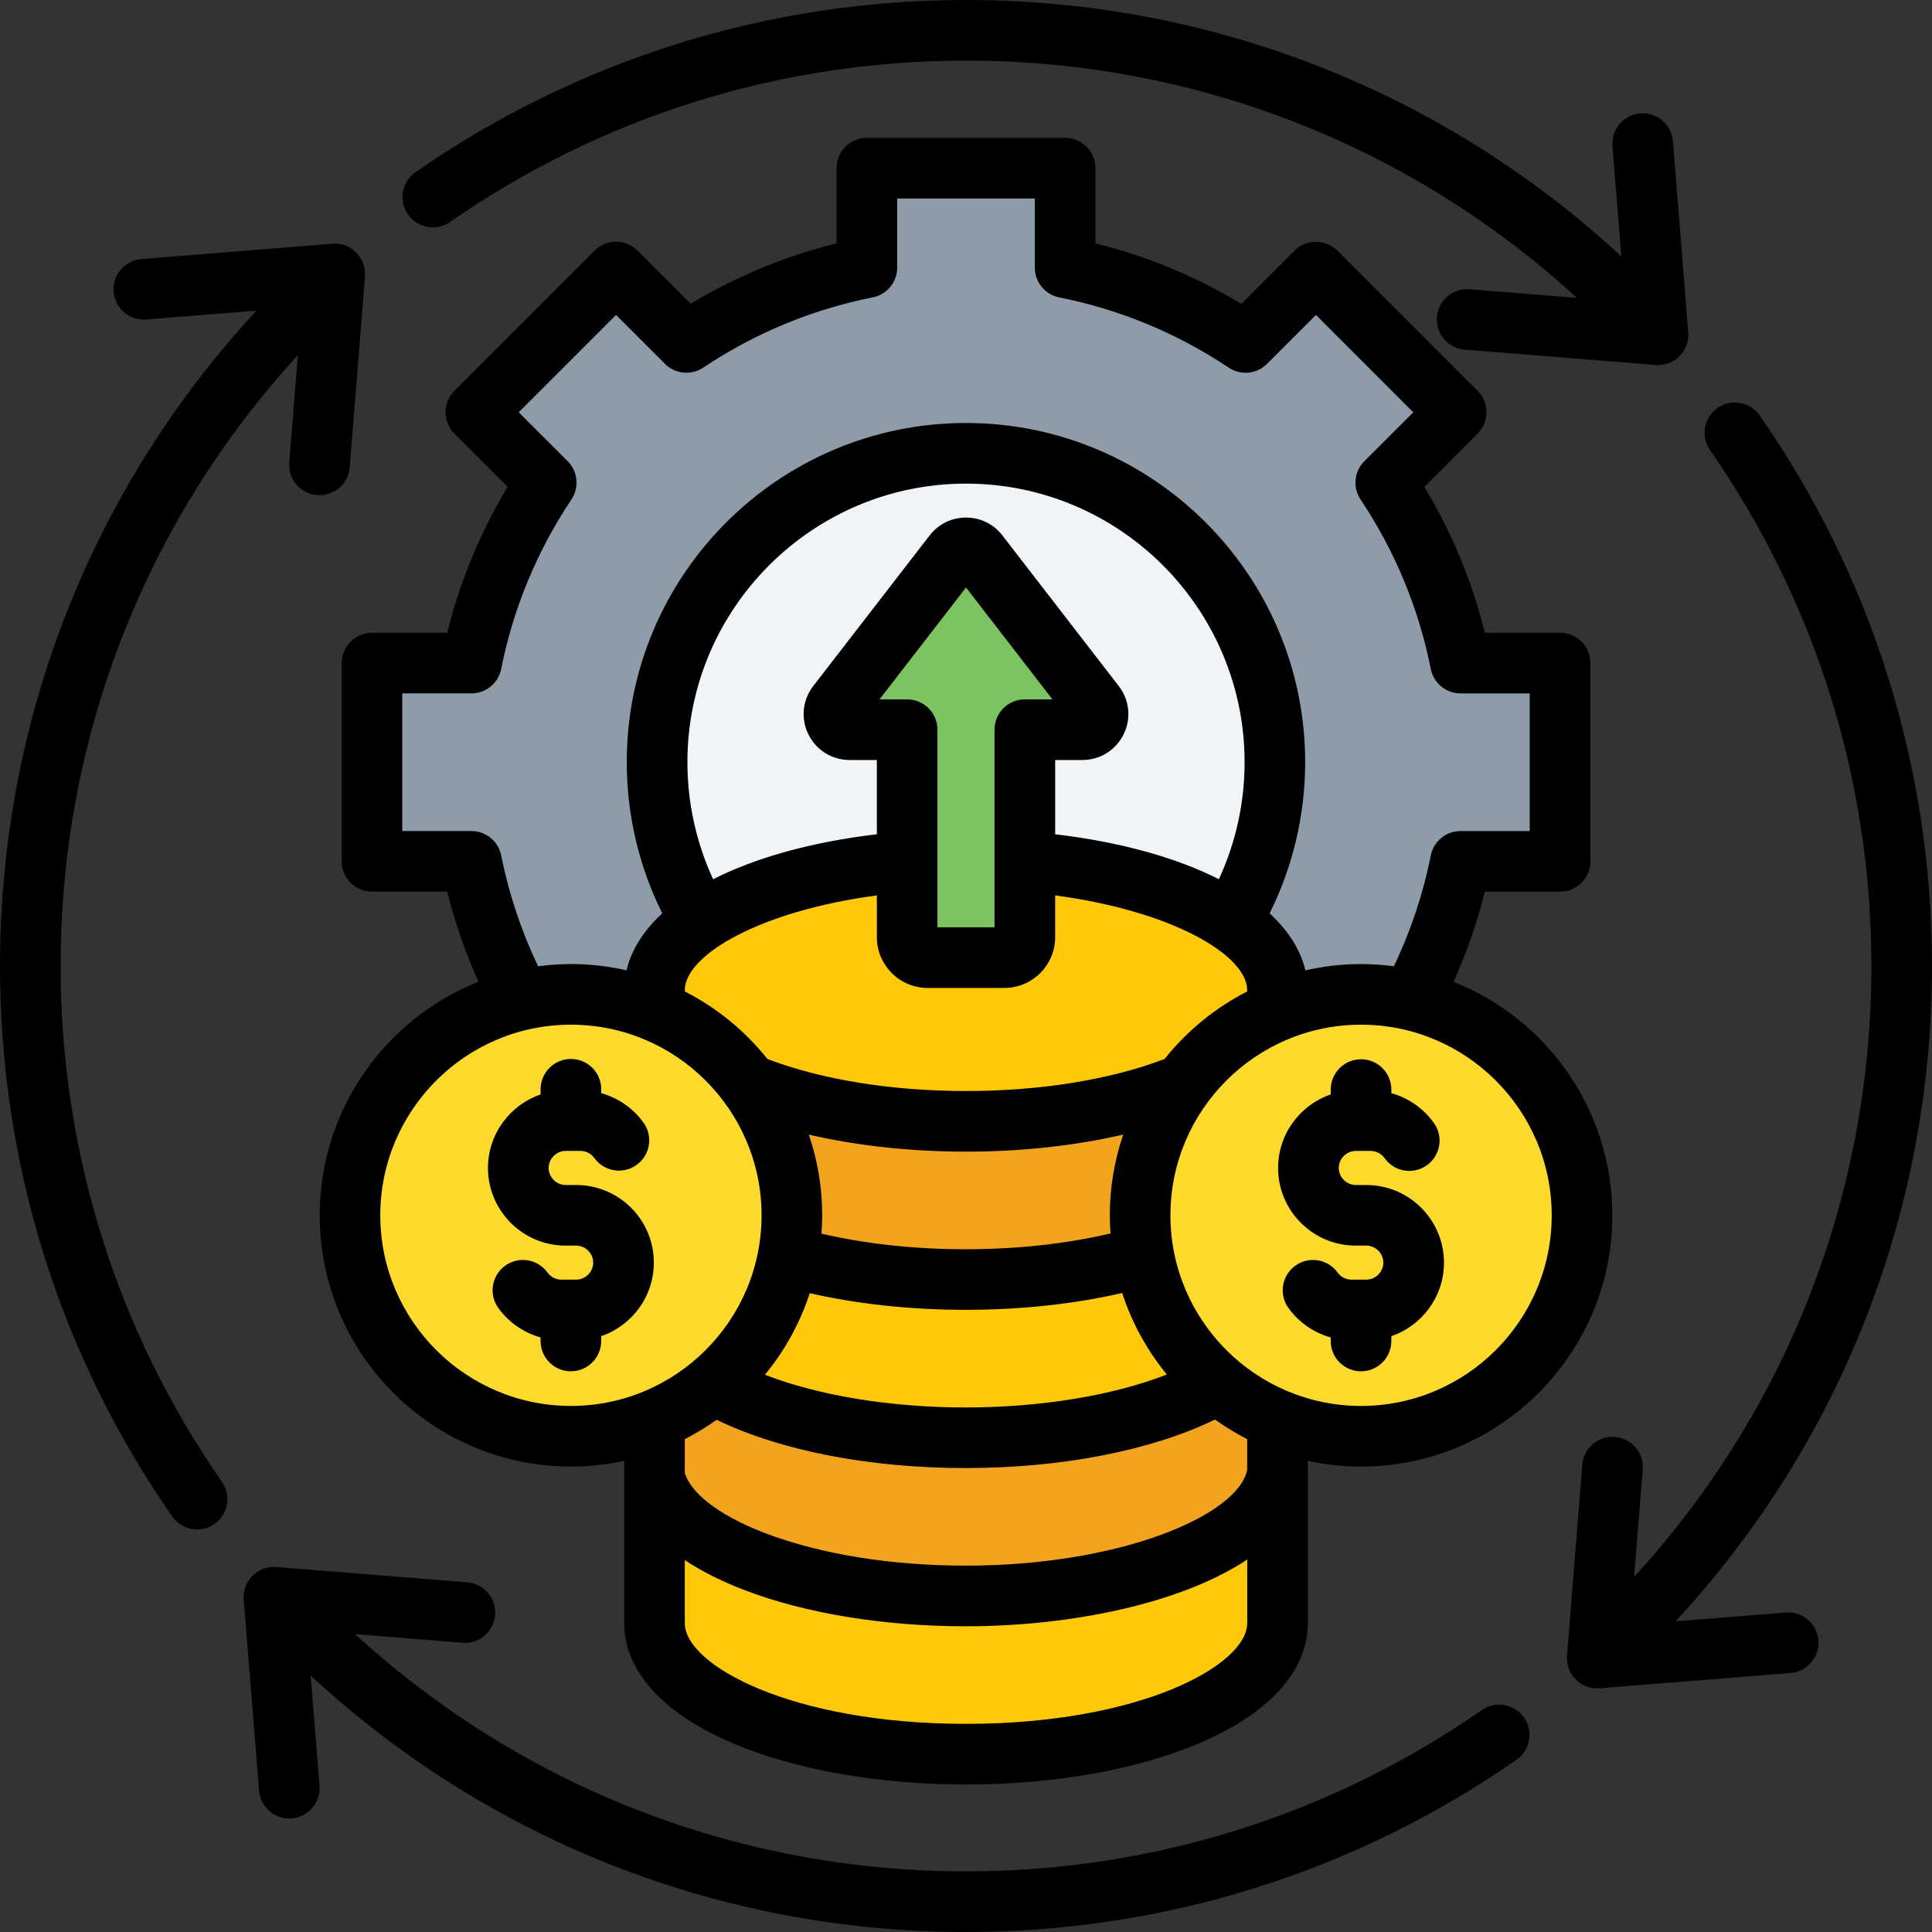 <?xml version="1.0" encoding="utf-8"?>
<!-- Generator: Adobe Illustrator 27.6.1, SVG Export Plug-In . SVG Version: 6.00 Build 0)  -->
<svg version="1.1" id="Layer_1" xmlns="http://www.w3.org/2000/svg" xmlns:xlink="http://www.w3.org/1999/xlink" x="0px" y="0px"
	 width="80px" height="79.999px" viewBox="0 0 80 79.999" style="enable-background:new 0 0 80 79.999;" xml:space="preserve">
<rect x="0" y="0" width="80" height="79.999" fill="#333333" stroke="none"/>
<style type="text/css">
	.st0{fill-rule:evenodd;clip-rule:evenodd;fill:#8D9CA8;}
	.st1{fill-rule:evenodd;clip-rule:evenodd;fill:#F0F4F6;}
	.st2{fill-rule:evenodd;clip-rule:evenodd;fill:#FFC809;}
	.st3{fill-rule:evenodd;clip-rule:evenodd;fill:#F3A41E;}
	.st4{fill-rule:evenodd;clip-rule:evenodd;fill:#7CC361;}
	.st5{fill-rule:evenodd;clip-rule:evenodd;fill:#FEDA2D;}
	.st6{fill-rule:evenodd;clip-rule:evenodd;}
</style>
<g>
	<g>
		<path class="st0" d="M35.895,6.964h8.21v4.119c2.67,0.533,5.208,1.585,7.472,3.097l2.914-2.914l5.805,5.805l-2.914,2.914
			c1.512,2.264,2.564,4.802,3.097,7.472h4.119v8.21h-4.119c-0.533,2.67-1.585,5.208-3.097,7.472l2.914,2.914l-5.805,5.805
			l-2.914-2.914c-2.264,1.512-4.803,2.564-7.472,3.097v4.119h-8.21V52.04c-2.67-0.533-5.208-1.585-7.472-3.097l-2.914,2.914
			l-5.805-5.805l2.914-2.914c-1.512-2.264-2.564-4.803-3.097-7.472h-4.119v-8.21h4.119c0.533-2.67,1.585-5.208,3.097-7.472
			l-2.914-2.914l5.805-5.805l2.914,2.914c2.264-1.512,4.803-2.564,7.472-3.097L35.895,6.964z"/>
		<circle class="st1" cx="39.991" cy="31.574" r="12.791"/>
		<path class="st2" d="M52.899,41.008v26.204c0,2.996-5.775,5.424-12.899,5.424s-12.899-2.429-12.899-5.424V41.008
			c0-2.996,5.775-5.424,12.899-5.424C47.124,35.584,52.899,38.012,52.899,41.008L52.899,41.008z"/>
		<g>
			<path class="st3" d="M39.982,59.534c-7.116-0.004-12.881-2.431-12.881-5.424v6.551c0,2.996,5.775,5.424,12.899,5.424
				s12.899-2.429,12.899-5.424V54.11c0,1.432-1.32,2.735-3.476,3.704c-2.354,1.059-5.705,1.72-9.423,1.72H39.982z M39.982,46.432
				c-7.116-0.004-12.881-2.431-12.881-5.424v6.551c0,2.996,5.775,5.424,12.899,5.424s12.899-2.429,12.899-5.424v-6.551
				c0,1.432-1.32,2.735-3.476,3.704c-2.354,1.059-5.705,1.72-9.423,1.72H39.982z"/>
		</g>
		<path class="st4" d="M37.563,30.215h-2.381c-0.527,0-0.849-0.607-0.512-1.043l4.818-6.235c0.218-0.283,0.625-0.335,0.907-0.117
			c0.044,0.034,0.083,0.073,0.117,0.117l4.818,6.235c0.337,0.436,0.014,1.043-0.512,1.043h-2.381v8.591
			c-0.001,0.468-0.38,0.847-0.848,0.848h-3.177c-0.468-0.001-0.847-0.38-0.848-0.848V30.215z"/>
	</g>
	<circle class="st5" cx="56.359" cy="50.323" r="9.149"/>
	<circle class="st5" cx="23.641" cy="50.323" r="9.149"/>
	<path class="st6" d="M23.86,49.069h-0.438c-0.382,0-0.705-0.323-0.705-0.706c0-0.383,0.323-0.706,0.705-0.706h0.617
		c0.224,0,0.438,0.111,0.573,0.296c0.406,0.562,1.19,0.688,1.751,0.282c0.562-0.406,0.688-1.19,0.282-1.751l0,0
		c-0.429-0.592-1.045-1.022-1.749-1.219v-0.147c0.008-0.693-0.548-1.261-1.241-1.269c-0.693-0.008-1.261,0.548-1.269,1.241
		c0,0.009,0,0.019,0,0.028v0.2c-1.267,0.433-2.18,1.635-2.18,3.045c0,1.773,1.442,3.215,3.215,3.215h0.438
		c0.383,0,0.705,0.323,0.705,0.706c0,0.382-0.323,0.704-0.705,0.704h-0.617c-0.227-0.001-0.44-0.111-0.573-0.297
		c-0.406-0.562-1.19-0.687-1.752-0.28c-0.562,0.406-0.688,1.191-0.282,1.752c0,0,0,0,0,0c0.429,0.592,1.046,1.021,1.749,1.217v0.147
		c0,0.693,0.561,1.255,1.254,1.255c0,0,0,0,0.001,0c0.693,0,1.255-0.562,1.255-1.255v-0.2c1.266-0.431,2.18-1.633,2.18-3.044
		C27.076,50.51,25.633,49.069,23.86,49.069z M56.578,49.069H56.14c-0.382,0-0.705-0.323-0.705-0.706
		c0-0.383,0.323-0.706,0.705-0.706h0.617c0.224,0,0.438,0.111,0.573,0.296c0.399,0.566,1.182,0.702,1.748,0.302
		c0.566-0.399,0.702-1.182,0.302-1.748c-0.005-0.008-0.011-0.015-0.017-0.023c-0.429-0.592-1.045-1.022-1.75-1.219v-0.147
		c0-0.693-0.562-1.256-1.255-1.256s-1.255,0.562-1.255,1.256v0.2c-1.266,0.433-2.18,1.635-2.18,3.045
		c0,1.773,1.443,3.215,3.215,3.215h0.438c0.383,0,0.705,0.323,0.705,0.706c0,0.382-0.323,0.704-0.705,0.704h-0.617
		c-0.228-0.001-0.441-0.111-0.573-0.297c-0.406-0.562-1.19-0.687-1.752-0.28c-0.562,0.406-0.688,1.191-0.281,1.753
		c0.429,0.592,1.045,1.021,1.749,1.217v0.147c0,0.693,0.562,1.255,1.255,1.255l0,0c0.693,0,1.255-0.562,1.255-1.255v-0.2
		c1.266-0.431,2.18-1.633,2.18-3.044C59.793,50.51,58.351,49.069,56.578,49.069z M64.253,50.324c0,4.353-3.541,7.893-7.894,7.893
		c-4.353,0-7.894-3.54-7.894-7.893s3.541-7.894,7.894-7.894C60.712,42.43,64.253,45.971,64.253,50.324z M51.644,59.592
		c-0.464-0.237-0.909-0.509-1.333-0.812c-2.633,1.281-6.334,2.009-10.329,2.009c-3.982,0-7.676-0.723-10.308-1.998
		c-0.419,0.299-0.86,0.567-1.318,0.801v1.401c0.585,1.867,5.334,3.837,11.626,3.837c6.427,0,11.288-2.088,11.662-3.97V59.592z
		 M51.644,67.211c0,1.742-4.43,4.17-11.644,4.17s-11.644-2.428-11.644-4.17v-2.609c0.701,0.464,1.535,0.883,2.502,1.252
		c2.521,0.958,5.761,1.487,9.125,1.487c4.358,0,8.921-0.94,11.662-2.764V67.211z M23.641,58.217c-4.353,0-7.894-3.54-7.894-7.893
		s3.541-7.894,7.894-7.894s7.894,3.541,7.894,7.894S27.994,58.217,23.641,58.217z M38.818,30.215v8.183h2.363v-8.184
		c0-0.693,0.562-1.255,1.255-1.255h1.144L40,24.326l-3.581,4.634h1.144C38.256,28.961,38.818,29.522,38.818,30.215L38.818,30.215z
		 M29.529,36.407c-0.702-1.519-1.065-3.172-1.065-4.845c0-6.361,5.175-11.536,11.536-11.536s11.536,5.175,11.536,11.536
		c0.001,1.673-0.363,3.326-1.065,4.844c-1.757-0.891-4.069-1.541-6.779-1.861V31.47h1.127c0.731,0,1.386-0.408,1.709-1.066
		c0.321-0.654,0.243-1.42-0.205-1.999l-4.818-6.236C41.142,21.7,40.593,21.43,40,21.431c-0.589-0.002-1.146,0.271-1.505,0.739
		l-4.818,6.235c-0.448,0.579-0.526,1.345-0.205,1.999c0.323,0.658,0.978,1.066,1.709,1.066h1.128v3.075
		C33.598,34.865,31.285,35.516,29.529,36.407L29.529,36.407z M51.642,41.055c0-0.016,0.002-0.031,0.002-0.047
		c0-1.473-3.142-3.293-7.952-3.931v1.729c0,1.16-0.944,2.103-2.103,2.103h-3.177c-1.16,0-2.103-0.943-2.103-2.103v-1.729
		c-4.81,0.638-7.953,2.459-7.953,3.931c0,0.016,0.002,0.032,0.003,0.047c1.325,0.678,2.49,1.631,3.418,2.795
		c2.238,0.856,5.141,1.327,8.223,1.327c3.083,0,5.986-0.471,8.223-1.327C49.151,42.686,50.316,41.733,51.642,41.055z M45.955,50.324
		c0-1.137,0.187-2.266,0.554-3.343c-1.983,0.459-4.208,0.706-6.509,0.706c-2.301,0-4.527-0.246-6.509-0.706
		c0.367,1.076,0.555,2.205,0.554,3.343c0,0.254-0.012,0.507-0.031,0.758c1.814,0.422,3.852,0.647,5.968,0.647
		c2.13,0,4.181-0.226,6.003-0.654C45.966,50.824,45.956,50.574,45.955,50.324L45.955,50.324z M31.675,56.926
		c2.217,0.858,5.189,1.354,8.307,1.354c3.133,0,6.116-0.499,8.335-1.365c-0.822-0.999-1.449-2.144-1.85-3.374
		c-1.987,0.456-4.201,0.696-6.485,0.696c-2.269,0-4.473-0.237-6.451-0.689C33.128,54.78,32.498,55.926,31.675,56.926L31.675,56.926z
		 M22.282,40.011c-0.699-1.461-1.213-3.003-1.53-4.591c-0.117-0.587-0.633-1.009-1.231-1.009h-2.864v-5.7h2.864
		c0.598,0,1.114-0.422,1.231-1.009c0.502-2.517,1.481-4.879,2.91-7.021c0.332-0.498,0.267-1.161-0.157-1.584l-2.027-2.026
		l4.03-4.031l2.027,2.026c0.423,0.424,1.086,0.489,1.584,0.157c2.141-1.429,4.503-2.408,7.021-2.91
		c0.587-0.117,1.01-0.633,1.01-1.231V8.219h5.7v2.865c0,0.598,0.423,1.113,1.009,1.23c2.517,0.502,4.879,1.481,7.021,2.91
		c0.498,0.332,1.161,0.267,1.584-0.156l2.027-2.027l4.03,4.031l-2.027,2.026c-0.423,0.423-0.489,1.086-0.157,1.584
		c1.429,2.14,2.408,4.503,2.91,7.021c0.117,0.587,0.632,1.009,1.231,1.009h2.864v5.7h-2.864c-0.598,0-1.114,0.422-1.231,1.009
		c-0.317,1.588-0.831,3.13-1.531,4.591c-0.45-0.06-0.904-0.091-1.359-0.092c-0.792,0-1.562,0.092-2.304,0.26
		c-0.2-0.852-0.707-1.647-1.481-2.359c0.968-1.945,1.472-4.087,1.472-6.26c0-7.745-6.301-14.046-14.046-14.046
		s-14.046,6.3-14.046,14.046c0,2.173,0.503,4.316,1.472,6.26c-0.774,0.711-1.28,1.506-1.48,2.358
		c-0.756-0.173-1.529-0.26-2.304-0.26C23.187,39.921,22.733,39.951,22.282,40.011L22.282,40.011z M66.763,50.324
		c0,5.737-4.667,10.404-10.404,10.404c-0.757,0-1.494-0.084-2.205-0.237v6.721c0,1.987-1.615,3.761-4.546,4.993
		c-2.587,1.088-5.999,1.687-9.607,1.687c-3.609,0-7.021-0.599-9.607-1.687c-2.932-1.233-4.546-3.007-4.546-4.993V60.49
		c-0.724,0.157-1.464,0.237-2.205,0.237c-5.737,0-10.404-4.667-10.404-10.404c0-4.386,2.728-8.143,6.575-9.671
		c-0.543-1.202-0.977-2.451-1.296-3.732h-3.114c-0.693,0-1.255-0.562-1.255-1.254c0,0,0,0,0,0v-8.21
		c0-0.693,0.562-1.255,1.254-1.255c0,0,0,0,0,0h3.114c0.528-2.128,1.372-4.164,2.504-6.041l-2.204-2.203
		c-0.49-0.49-0.49-1.285,0-1.775c0,0,0,0,0,0l5.805-5.805c0.49-0.49,1.285-0.491,1.775,0l2.203,2.203
		c1.877-1.133,3.913-1.976,6.041-2.504V6.964c0-0.693,0.562-1.256,1.255-1.256h8.21c0.693,0,1.255,0.562,1.255,1.256v3.114
		c2.127,0.527,4.164,1.371,6.04,2.504l2.203-2.203c0.49-0.49,1.285-0.49,1.775,0c0,0,0,0,0,0l5.805,5.805
		c0.49,0.489,0.49,1.283,0.001,1.773c0,0,0,0-0.001,0.001l-2.204,2.204c1.133,1.876,1.977,3.913,2.504,6.04h3.114
		c0.693,0,1.255,0.561,1.255,1.254c0,0,0,0,0,0.001v8.21c0,0.693-0.562,1.255-1.254,1.255c0,0,0,0-0.001,0h-3.114
		c-0.319,1.28-0.753,2.529-1.296,3.732C64.035,42.181,66.763,45.938,66.763,50.324L66.763,50.324z M2.51,40
		c0-9.426,3.482-18.371,9.825-25.298l-0.357,4.448c-0.055,0.691,0.46,1.296,1.151,1.351c0.034,0.003,0.068,0.004,0.102,0.004
		c0.654-0.001,1.197-0.503,1.249-1.155l0.634-7.907c0.029-0.366-0.103-0.727-0.364-0.987c-0.26-0.26-0.621-0.394-0.988-0.364
		l-7.907,0.635c-0.691,0.056-1.206,0.66-1.15,1.351c0.056,0.691,0.66,1.208,1.351,1.15l4.561-0.365C3.765,20.273,0,29.876,0,40
		c0,8.199,2.465,16.082,7.13,22.795c0.235,0.338,0.621,0.539,1.032,0.538c0.256,0.001,0.505-0.078,0.715-0.224
		c0.569-0.395,0.71-1.176,0.315-1.746C4.82,55.071,2.51,47.684,2.51,40z M18.637,9.19C24.929,4.82,32.316,2.509,40,2.509
		c9.426,0,18.37,3.482,25.298,9.825l-4.448-0.357c-0.691-0.055-1.296,0.459-1.351,1.15c0,0,0,0,0,0
		c-0.055,0.691,0.46,1.295,1.15,1.351c0,0,0,0,0,0l7.907,0.635c0.367,0.03,0.728-0.104,0.987-0.364
		c0.26-0.26,0.393-0.621,0.364-0.988l-0.635-7.907c-0.05-0.691-0.651-1.211-1.343-1.161c-0.691,0.05-1.211,0.651-1.161,1.343
		c0,0.006,0.001,0.013,0.002,0.019l0.366,4.561C59.726,3.764,50.124,0,40,0c-8.199,0-16.081,2.465-22.794,7.13
		c-0.569,0.395-0.71,1.177-0.315,1.746c0.395,0.569,1.177,0.71,1.746,0.315C18.637,9.191,18.637,9.19,18.637,9.19z M61.362,70.809
		C55.071,75.178,47.684,77.49,40,77.49c-9.426,0-18.371-3.482-25.298-9.825l4.448,0.357c0.69,0.056,1.296-0.459,1.351-1.15
		c0.056-0.691-0.459-1.296-1.15-1.351l-7.907-0.635c-0.691-0.055-1.296,0.461-1.351,1.152c-0.005,0.066-0.005,0.133,0,0.199
		l0.634,7.907c0.052,0.652,0.596,1.154,1.25,1.155c0.034,0,0.068,0,0.102-0.004c0.691-0.056,1.206-0.661,1.151-1.352l-0.366-4.56
		C20.274,76.234,29.876,79.999,40,79.999c8.198,0,16.08-2.464,22.794-7.129c0.569-0.395,0.71-1.177,0.315-1.746c0,0,0,0,0,0
		c-0.395-0.569-1.176-0.711-1.745-0.316C61.363,70.808,61.363,70.809,61.362,70.809z M75.295,67.921
		c-0.054-0.69-0.658-1.204-1.347-1.15c-0.001,0-0.003,0-0.004,0l-4.561,0.365C76.235,59.726,80,50.123,80,40
		c0-8.198-2.466-16.08-7.13-22.794c-0.396-0.569-1.177-0.71-1.747-0.314c0,0,0,0,0,0c-0.569,0.395-0.71,1.176-0.315,1.745
		c0,0,0,0.001,0.001,0.001C75.18,24.929,77.49,32.316,77.49,40c0,9.427-3.482,18.37-9.825,25.297l0.357-4.447
		c0.056-0.69-0.459-1.295-1.151-1.351c-0.691-0.056-1.296,0.46-1.351,1.15l-0.634,7.908c-0.029,0.367,0.104,0.728,0.364,0.988
		c0.236,0.235,0.555,0.367,0.887,0.367c0.033,0,0.067-0.002,0.1-0.005l7.907-0.633C74.835,69.218,75.35,68.612,75.295,67.921
		L75.295,67.921z"/>
</g>
</svg>
